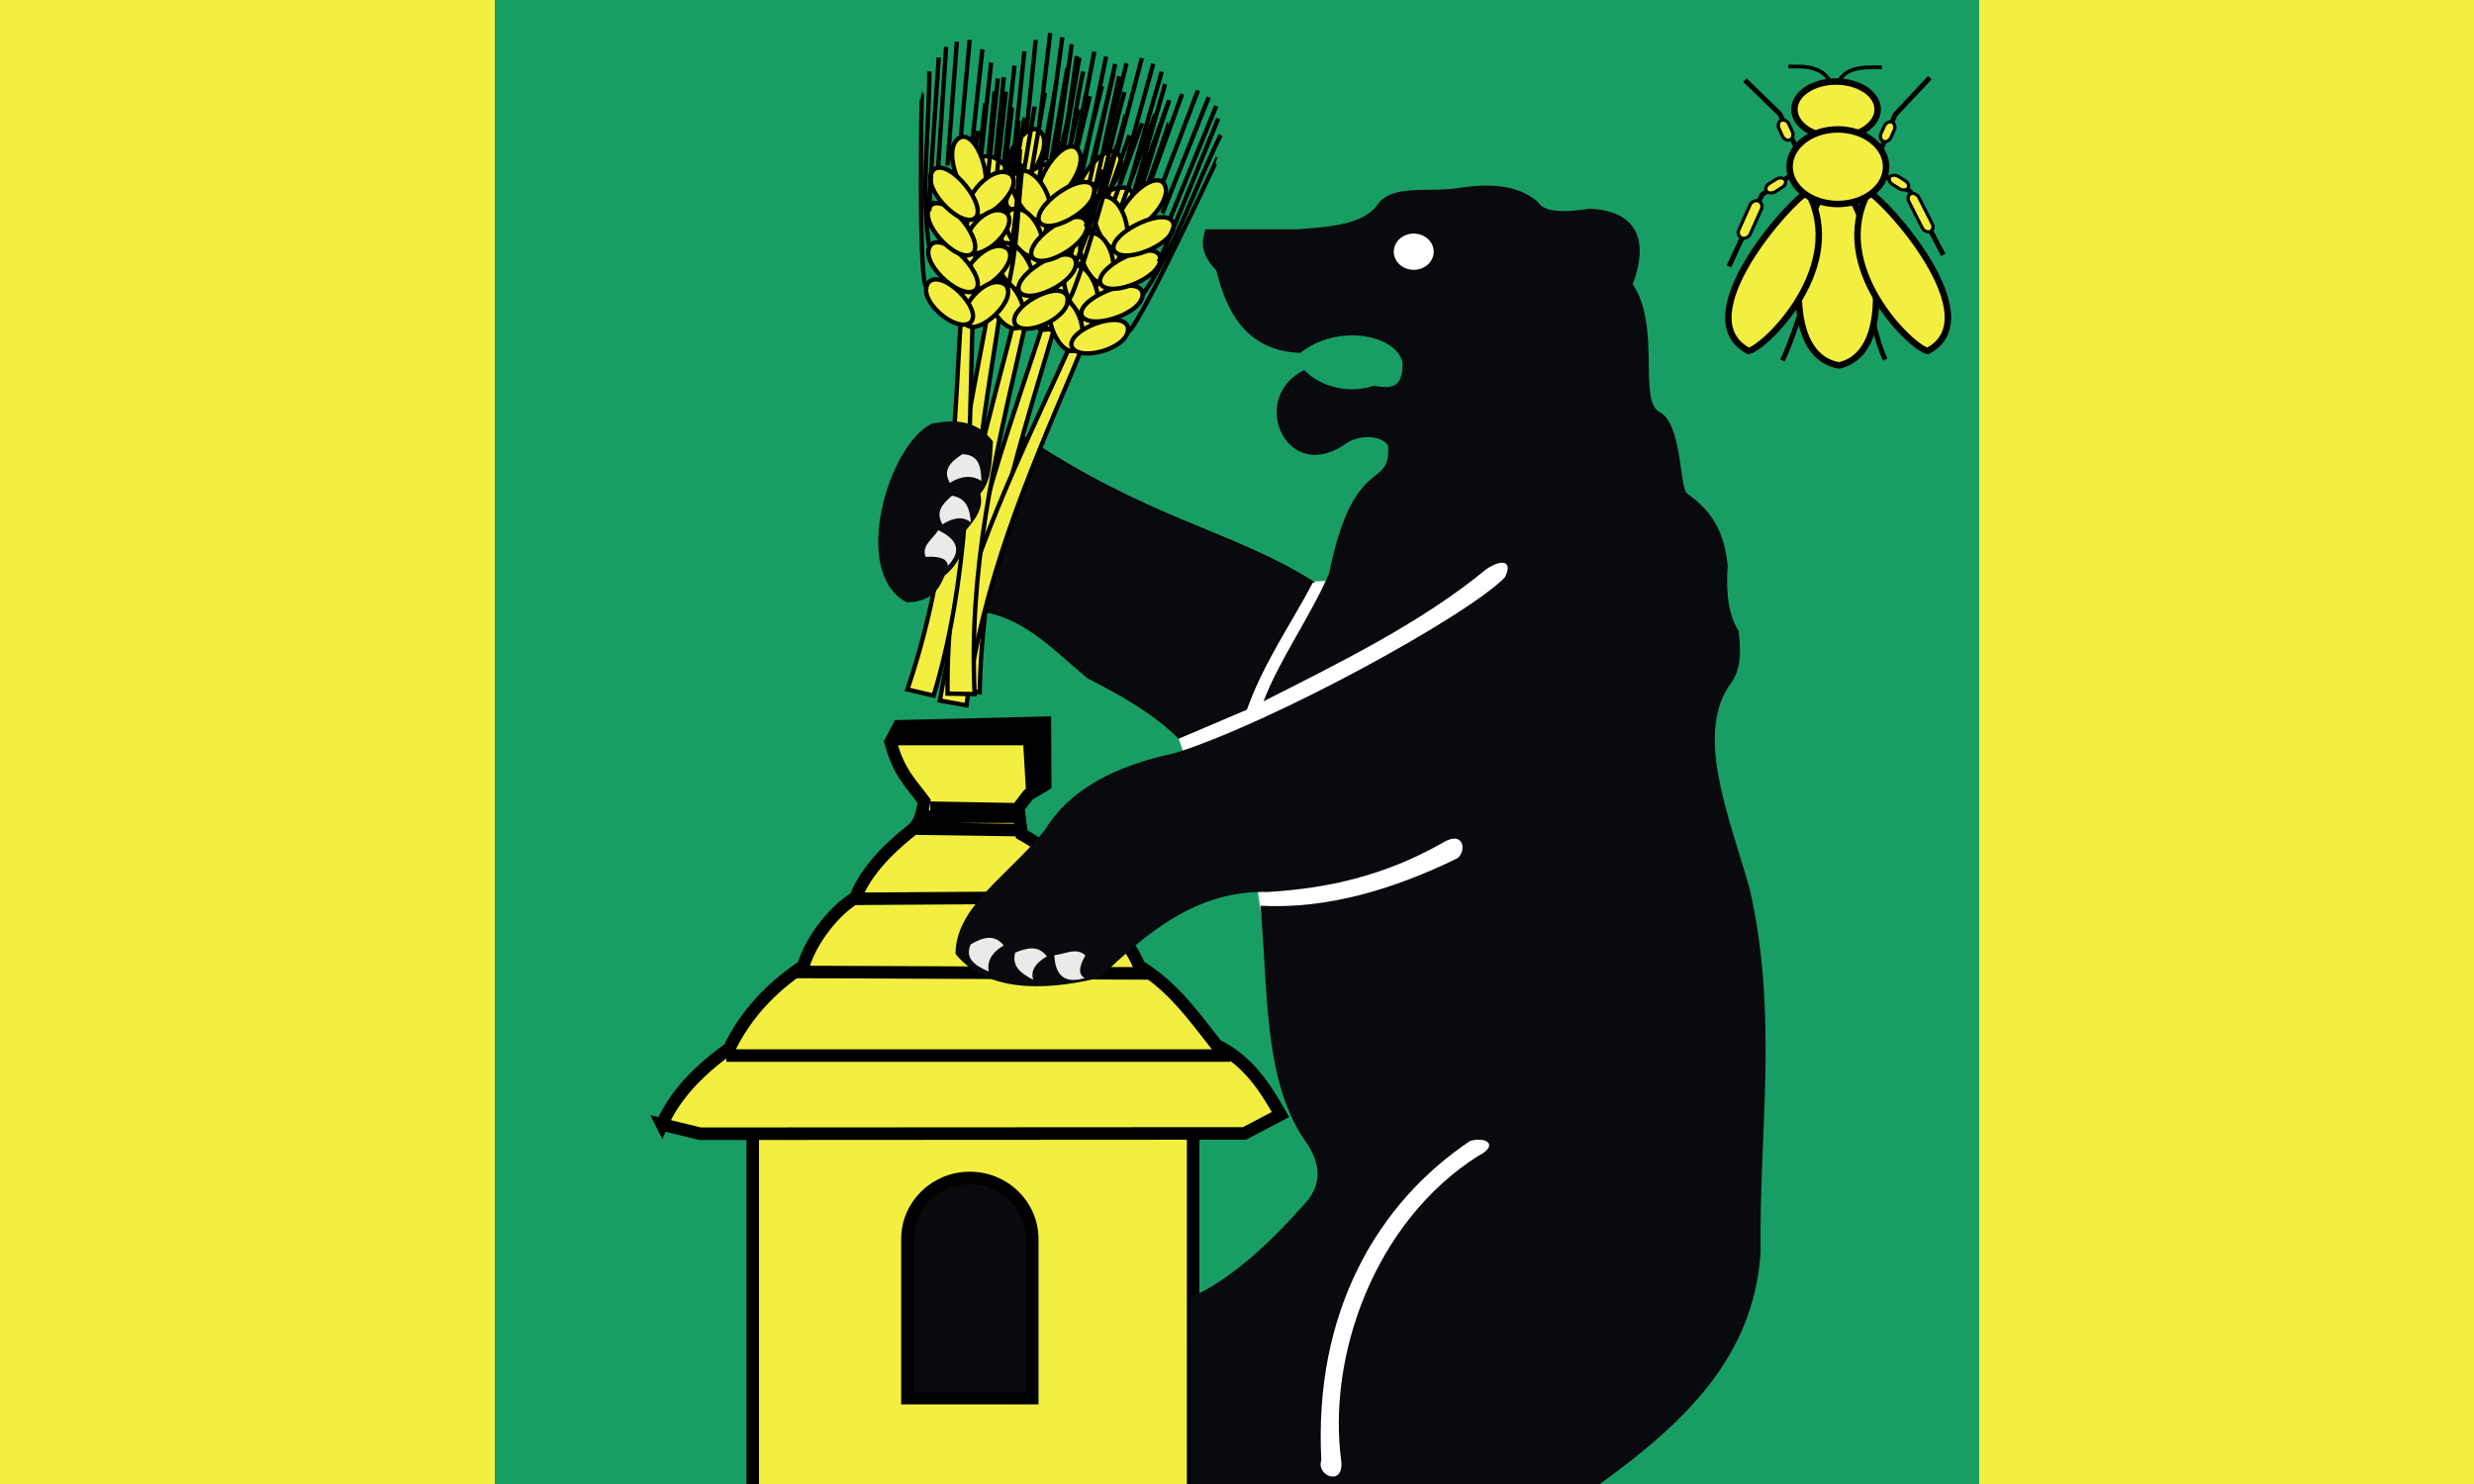 <svg xmlns="http://www.w3.org/2000/svg" width="500" height="300">
  <path fill="#f3ef41" d="M0 0h500v300H0z"/>
  <path fill="#189e65" d="M100 0h300v300H100z"/>
  <rect width="29.42" height="49.949" x="181.711" y="234.959" fill="#090a0d" ry="0"/>
  <g stroke="#000" stroke-width="2.536">
    <path fill="#f3ef41" d="M241.136 300v-72.024H152.13V300m43.876-61.865c6.987 0 12.612 5.519 12.612 12.374v32.136h-25.224v-32.136c0-6.855 5.625-12.374 12.612-12.374z"/>
    <path fill="#f3ef41" d="m133.786 227.305 7.717 1.887 110.013-.063 7.28-3.824c-3.153-5.512-6.531-10.858-12.908-13.998-4.55-5.764-8.717-11.778-15.626-15.998-2.096-4.981-6.142-9.325-10.678-13.508-4.185-6.452-7.276-9.921-13.101-13.155l-.68-5.333 2.038-2.666 3.397-2-.064-12.54-29.522.717-1.666 3.157c1.661 6.367 4.368 8.633 6.794 11.999-.404 2.246-.722 4.534-2.718 5.999-5.208 4.139-9.245 8.565-11.178 13.507-4.043 2.367-8.856 8.242-10.563 13.823-6.571 4.385-11.656 9.865-14.947 16.664-7.155 5.11-11.35 10.221-13.588 15.332z"/>
    <path fill="none" d="M146.795 213.384H248.61m-87.973-16.9 71.67.301m-59.367-15.089 45.833-.302m-33.528-13.882 20.917.301m-19.994-2.716h19.378m-17.533-1.81 16.918.301m-23.993-15.995h28.607l.615 11.167"/>
    <path fill="none" d="M180.63 149.404h27.377l.615 10.563"/>
  </g>
  <path fill="#fff" d="m264.07 117.6 4.912-.21 32.818-7.978 7.59 3.988-9.599 62.771-44.65 10.497-1.34-9.237-14.511-24.983-1.786-5.248z"/>
  <path fill="#090a0d" stroke="#000" stroke-width=".366" d="M265.222 117.576c-4.426 8.417-10.017 16.337-13.376 25.756l-13.59 5.79c-5.08-5.022-11.589-8.701-18.348-12.145-6.13-5.034-12.214-11.733-20.446-13.308l6.096-36.242c26.933 18.064 42.586 19.547 59.664 30.149z"/>
  <g stroke="#000" stroke-width=".883">
    <g fill="#f3ef41">
      <path d="M206.007 36.59c-1.597 10.376-2.959 20.783-4.558 30.995-3.546 22.64-7.216 45.163-4.226 70.193l-5.473.245c-2.028-24.284 2.814-47.531 7.21-71.018 1.924-10.275 3.536-20.769 5.301-31.125z"/>
      <path d="M209.735 26.208c4.02 2.194-2.248 12.702-5.821 11.341-3.254-1.626 2.219-12.668 5.82-11.34z"/>
      <path d="M198.347 31.874c4.093-2.07 9.453 7.291 6.349 9.441-3.178 1.755-9.51-7.254-6.349-9.441z"/>
      <path d="M197.625 39.654c4.093-2.07 9.058 6.788 5.954 8.938-3.177 1.755-9.115-6.751-5.954-8.938z"/>
      <path d="M195.914 46.693c4.093-2.07 9.53 7.052 6.425 9.202-3.178 1.755-9.586-7.015-6.425-9.202z"/>
      <path d="M194.807 53.922c4.092-2.07 9.198 7.22 6.094 9.37-3.178 1.754-9.256-7.183-6.094-9.37z"/>
      <path d="M210.078 56.115c2.268 3.815-7.59 9.413-9.926 6.53-1.917-2.96 7.55-9.467 9.926-6.53z"/>
      <path d="M211.162 48.564c2.542 3.658-8.03 10.281-10.573 7.556-2.13-2.828 7.987-10.332 10.573-7.556z"/>
      <path d="M212.802 40.74c2.787 3.498-7.35 10.864-10.074 8.298-2.318-2.694 7.304-10.912 10.074-8.297z"/>
      <path d="M213.79 33.598c2.786 3.498-7.352 10.864-10.075 8.298-2.318-2.694 7.304-10.912 10.075-8.298z"/>
    </g>
    <path fill="none" d="M210.232 57.222c1.44 2.258 9.359-38.34 9.264-38.372m-8.013 30.532c4.067-10.67 4.954-23.29 7.426-34.94m-5.882 27.677c1.712-9.647 3.08-20.484 4.603-30.782m-4.551 22.066 3.54-24.47m-5.272 23.493L214.7 7.53m-4.765 18.51 2.315-19.361m-4.819 20.062 1.89-18.66m-4.233 21.215 1.942-18.91m-4.152 22.793 2.155-19.912m-3.78 18.434 1.623-16.105m-3.115 15.954 1.25-13.048m-3.141 14.126 1.25-11.747m-4.869 33.989c-.31-9.113 1.507-17.082 2.26-25.623m-1.249 18.259c.099-7.39 1.35-14.159 2.395-21.04"/>
    <g fill="#f3ef41">
      <path d="M220.5 40.661c-2.998 10.098-5.767 20.254-8.745 30.19-6.601 22.027-13.31 43.92-13.755 69.104l-5.461-.415c1.297-24.328 9.267-46.8 16.828-69.565 3.307-9.958 6.336-20.17 9.497-30.229z"/>
      <path d="M225.61 30.813c3.688 2.66-3.96 12.327-7.318 10.546-3.005-2.005 3.927-12.296 7.319-10.546z"/>
      <path d="M213.545 35.06c4.341-1.56 8.381 8.37 5.01 10.128-3.39 1.358-8.443-8.34-5.01-10.128z"/>
      <path d="M211.769 42.69c4.34-1.561 8.059 7.823 4.687 9.581-3.39 1.357-8.12-7.794-4.687-9.582z"/>
      <path d="M209.113 49.464c4.34-1.56 8.49 8.142 5.118 9.9-3.39 1.358-8.552-8.112-5.118-9.9z"/>
      <path d="M207.03 56.5c4.34-1.56 8.138 8.268 4.766 10.027-3.39 1.357-8.2-8.239-4.767-10.027z"/>
      <path d="M221.876 60.515c1.73 4.056-8.81 8.42-10.734 5.28-1.498-3.167 8.778-8.48 10.734-5.28z"/>
      <path d="M223.98 53.157c2.023 3.934-9.365 9.228-11.515 6.22-1.727-3.062 9.328-9.285 11.515-6.22z"/>
      <path d="M226.673 45.595c2.287 3.805-8.771 9.889-11.122 7.015-1.932-2.95 8.73-9.941 11.122-7.015z"/>
      <path d="M228.625 38.631c2.287 3.804-8.77 9.888-11.122 7.015-1.932-2.95 8.731-9.941 11.122-7.015z"/>
    </g>
    <path fill="none" d="M221.878 61.63c1.12 2.414 14.506-36.895 14.416-36.938m-12.107 29.315c5.487-10.093 8.087-22.502 12.126-33.757m-9.605 26.74c3.013-9.362 5.845-19.944 8.76-29.974m-7.521 21.335 6.844-23.842m-8.428 22.665 6.717-24.286m-7.248 17.782 4.934-18.922m-7.512 19.316 4.415-18.278m-7.087 20.53 4.502-18.52M217.86 36.9l4.85-19.488m-6.26 17.827 3.804-15.777m-5.262 15.448 3.017-12.79m-5.039 13.63 2.84-11.498m-9.46 33.12c.934-9.074 3.822-16.759 5.733-25.138m-3.727 17.957c1.104-7.316 3.267-13.879 5.24-20.577"/>
    <g fill="#f3ef41">
      <path d="M228.703 46.026c-4.098 9.75-7.976 19.58-12.037 29.17-9.003 21.261-18.098 42.38-21.327 67.384l-5.386-.948c3.982-24.07 14.396-45.64 24.434-67.54 4.392-9.581 8.534-19.442 12.791-29.136z"/>
      <path d="M234.877 36.732c3.373 3.007-5.303 11.872-8.446 9.773-2.767-2.289 5.266-11.845 8.446-9.773z"/>
      <path d="M222.407 39.775c4.49-1.127 7.41 9.145 3.862 10.563-3.523 1.019-7.475-9.12-3.862-10.563z"/>
      <path d="M219.796 47.189c4.49-1.127 7.15 8.57 3.601 9.988-3.522 1.019-7.214-8.546-3.601-9.988z"/>
      <path d="M216.405 53.667c4.49-1.127 7.542 8.928 3.994 10.347-3.522 1.019-7.607-8.905-3.994-10.347z"/>
      <path d="M213.554 60.461c4.49-1.127 7.18 9.02 3.632 10.438-3.523 1.019-7.245-8.996-3.632-10.438z"/>
      <path d="M227.876 65.907c1.271 4.203-9.694 7.513-11.26 4.2-1.14-3.295 9.668-7.574 11.26-4.2z"/>
      <path d="M230.783 58.794c1.576 4.111-10.336 8.263-12.141 5.06-1.379-3.214 10.305-8.322 12.14-5.06z"/>
      <path d="M234.298 51.538c1.853 4.007-9.818 8.976-11.838 5.888-1.595-3.124 9.783-9.033 11.838-5.888z"/>
      <path d="M237.01 44.802c1.853 4.008-9.818 8.976-11.838 5.889-1.595-3.124 9.784-9.034 11.838-5.889z"/>
    </g>
    <path fill="none" d="M227.754 67.017c.847 2.51 18.51-35.276 18.425-35.328M230.894 59.66c6.575-9.5 10.533-21.589 15.796-32.387m-12.512 25.654c4.032-9.016 8.02-19.263 12.029-28.953m-9.841 20.484 9.446-23.043m-10.891 21.717 9.368-23.498m-9.176 16.977 7-18.337m-9.608 18.476 6.414-17.746m-9.321 19.725 6.527-17.98m-9.63 21.278 6.98-18.908m-8.198 17.118 5.528-15.319m-6.943 14.849 4.417-12.426m-6.521 13.064 4.097-11.158m-13.074 32.015c1.934-8.933 5.656-16.294 8.484-24.441m-5.694 17.495c1.908-7.168 4.785-13.484 7.49-19.952"/>
    <g fill="#f3ef41">
      <path d="M212.84 39.894c-2.32 10.253-4.409 20.553-6.721 30.644-5.126 22.371-10.367 44.617-9.14 69.777l-5.477-.094c-.321-24.357 6.14-47.253 12.175-70.417 2.64-10.133 4.984-20.504 7.471-30.728z"/>
      <path d="M217.289 29.765c3.856 2.438-3.134 12.534-6.604 10.955-3.133-1.825 3.103-12.503 6.604-10.955z"/>
      <path d="M205.529 34.712c4.229-1.812 8.92 7.861 5.672 9.814-3.294 1.554-8.98-7.828-5.672-9.814z"/>
      <path d="M204.262 42.43c4.23-1.812 8.563 7.335 5.315 9.288-3.294 1.554-8.623-7.302-5.315-9.288z"/>
      <path d="M202.061 49.348c4.23-1.812 9.014 7.627 5.766 9.58-3.294 1.554-9.074-7.594-5.766-9.58z"/>
      <path d="M200.45 56.493c4.228-1.812 8.671 7.774 5.423 9.726-3.294 1.554-8.732-7.74-5.424-9.726z"/>
      <path d="M215.534 59.628c1.995 3.946-8.234 8.922-10.362 5.9-1.706-3.073 8.197-8.979 10.362-5.9z"/>
      <path d="M217.145 52.16c2.28 3.808-8.734 9.76-11.08 6.884-1.927-2.954 8.694-9.814 11.08-6.884z"/>
      <path d="M219.33 44.456c2.536 3.662-8.097 10.384-10.634 7.654-2.124-2.832 8.054-10.435 10.634-7.654z"/>
      <path d="M220.816 37.39c2.535 3.663-8.097 10.384-10.634 7.655-2.124-2.832 8.054-10.435 10.634-7.655z"/>
    </g>
    <path fill="none" d="M215.61 60.741c1.278 2.343 12.027-37.675 11.934-37.713m-10.136 29.969c4.806-10.396 6.577-22.934 9.86-34.404m-7.81 27.252c2.385-9.52 4.51-20.248 6.752-30.43m-6.09 21.735 5.248-24.196m-6.906 23.116 5.091-24.635M217.5 29.609l3.668-19.175m-6.215 19.72 3.193-18.502m-5.711 20.906L215.7 13.81m-5.742 22.485 3.546-19.735m-5.064 18.16 2.748-15.97m-4.226 15.727 2.163-12.943M205 35.435l2.071-11.644m-7.242 33.612c.33-9.111 2.701-16.95 4.052-25.426m-2.527 18.141c.617-7.366 2.34-14.044 3.865-20.844"/>
    <g fill="#f3ef41">
      <path d="M195.857 38.534c-.597 10.468-1.43 20.924-1.99 31.233-1.242 22.855-2.338 45.617-10.487 69.61l5.316 1.25c7.05-23.44 7.147-47.128 7.732-70.97.255-10.43.861-21.018 1.29-31.498z"/>
      <path d="M194.365 27.666c-4.398 1.41-.443 12.87 3.345 12.193 3.53-.995.464-12.83-3.345-12.193z"/>
      <path d="M204.351 35.32c-3.582-2.785-10.789 5.408-8.193 8.088 2.75 2.306 10.837-5.36 8.193-8.088z"/>
      <path d="M203.438 43.082c-3.582-2.784-10.298 4.987-7.702 7.668 2.75 2.306 10.346-4.94 7.702-7.668z"/>
      <path d="M203.648 50.3c-3.581-2.784-10.814 5.16-8.218 7.84 2.75 2.306 10.863-5.113 8.218-7.84z"/>
      <path d="M203.228 57.594c-3.582-2.785-10.525 5.383-7.929 8.064 2.75 2.306 10.573-5.337 7.929-8.064z"/>
      <path d="M187.795 56.929c-3.018 3.323 5.481 10.63 8.373 8.232 2.497-2.549-5.43-10.674-8.373-8.232z"/>
      <path d="M188.306 49.325c-3.255 3.118 5.732 11.561 8.793 9.357 2.678-2.38-5.678-11.603-8.793-9.357z"/>
      <path d="M188.328 41.35c-3.461 2.917 4.945 12.008 8.15 9.994 2.834-2.215-4.888-12.046-8.15-9.993z"/>
      <path d="M188.849 34.165c-3.462 2.916 4.944 12.008 8.15 9.993 2.834-2.214-4.889-12.046-8.15-9.993z"/>
    </g>
    <path fill="none" d="M187.414 57.986c-1.883 1.95-1.187-39.321-1.087-39.335m1.494 31.417c-1.764-11.214-.004-23.753 0-35.631m0 28.223c.331-9.775 1.249-20.653 1.901-31.033m-.135 22.477 1.63-24.648m.271 24.01 1.901-25.031m.815 19.028 1.766-19.411m.543 20.561 2.037-18.646m-.272 21.583 2.038-18.9m-.679 23.114 2.037-19.922m-.136 18.773 1.765-16.091m-.271 16.219 1.494-13.027m.135 14.431 1.223-11.749m-2.309 34.226c2.203-8.878 2.082-17.028 3.124-25.542m-2.581 18.135c1.443-7.263 1.628-14.132 2.037-21.072"/>
  </g>
  <path fill="#090a0d" d="M240.666 300h82.675c16.792-12.18 31.092-25.441 32.479-46.796-.328-24.43 3.638-47.85-2.214-73.578-4.372-15.237-11.195-31.53-3.691-41.648 2.186-3.153 1.822-6.784 1.476-10.412-2.239-3.55-2.557-8.183-2.214-13.189-.79-8.162-4.256-11.714-8.12-14.577-1.763-.896-.866-14.354-5.906-16.659-3.95-2.7.472-17.33-5.167-25.683 4.274-11.577-1.915-15.043-8.858-15.27-5.343.875-9.138.66-10.334-1.39-4.196-3.595-10.055-3.725-16.24-2.776-5.597.926-13.402-.916-16.24 3.471-2.77 3.793-9.393 4.418-16.239 4.859H243.62c-.782 2.42-1.097 4.948 2.215 8.33 2.27 9.588 6.945 16.314 16.977 16.659 7.65-6.094 19.636-3.604 20.669 2.082-.027 5.08-2.278 5.162-5.824 4.57-6.875 2.193-12.361-1.244-14.058-3.191-11.596 5.671-3.41 23.828 8.81 14.586 3.43-1.811 7.043-1.024 8.12.694.643 9.21-6.964 1.246-11.925 25.866-3.875 8.88-10.014 17.373-13.248 25.826 15.464-7.847 31.892-15.875 45.022-26.71 3.56-2.361 5.345-1.361 3.731 1.685-7.87 7.99-47.351 29.504-66.743 35.516-11.827 2.508-21.137 7.202-26.225 15.56-7.282 9.088-18.07 15.48-18.024 25.027 7.298 8.973 21.411 6.67 29.096 4.821 9.681-9.206 19.685-17.738 33.956-17.353 12.36-.733 23.7-3.32 35.391-9.94 4.31-2.679 4.91 1.68 2.953 3.143-12.611 6.131-26 10.3-39.78 9.58 1.575 16.63.528 34.985 8.818 47.194 3.755 5.153 3.51 9.5 0 13.189-6.525 7.396-15.017 15.474-22.96 18.742z"/>
  <path fill="#fff" d="M297.156 230.62c-18.762 12.546-31.677 34.599-30.112 64.6-1.092 3.084 4.439 5.378 4.047.294-2.923-21.242 6.601-48.436 27.623-61.822 4-1.954 2.16-3.985-1.558-3.072z"/>
  <ellipse cx="285.72" cy="50.884" fill="#fff" rx="4.032" ry="3.664"/>
  <path fill="#090a0d" d="M188.36 85.63c4.539-.844 8.895-.83 12.315 3.594-.225 3.82-.147 7.784-2.548 10.582.811 3.393-1.49 5.616-3.398 7.986.31 3.11-.737 6.008-3.822 8.586-1.145 2.739-2.602 5.269-7.643 5.39-11.535-5.985-3.654-32.066 5.095-36.138z"/>
  <path fill="#e9ebe8" d="M194.517 91.82c-2.42 1.507-4.057 3.226-2.548 5.79 2.415-1.505 4.521-1.557 6.37-.4-.075-2.736-.408-5.27-3.822-5.39zm-2.123 8.385c-1.77 1.575-3.465 3.173-1.911 5.79 2.169-1.347 4.129-1.71 5.733-.399-.206-2.6-.82-4.895-3.822-5.39zm-2.761 6.988c-1.088 1.741-3.49 3.173-2.548 5.391 2.902-.2 4.389.4 4.46 1.797 2.836-2.94 2.046-5.312-1.912-7.188zm6.549 83.717c2.462-1.447 4.804-2.136 6.66.218-2.457 1.444-3.38 3.224-3.026 5.286-2.617-1.198-4.933-2.533-3.634-5.504zm8.996 1.657c2.258-.861 4.507-1.65 6.396.763-2.203 1.299-3.366 2.826-2.762 4.741-2.431-1.253-4.398-2.728-3.634-5.504zm7.907.533c2.136-.21 4.517-1.673 6.274.053-1.396 2.4-1.432 3.92-.109 4.56-4.02 1.21-5.989-.45-6.165-4.613z"/>
  <path fill="none" stroke="#000" stroke-width=".996" d="m352.661 16.201 7.04 6.833 3.61 7.332h16.787l2.888-7.166 7.04-7.499M360.243 72.86c3.572-7.367 6.402-21.925 10.83-20.997 6.259.136 6.62 13.885 9.928 20.831"/>
  <path fill="#f3ef41" stroke="#000" stroke-width="1.307" d="M371.677 73.882c14.21-3.264 4.834-36.517-.731-36.915-4.883-.753-14.306 34.219.731 36.915z"/>
  <path fill="none" stroke="#000" stroke-width=".996" d="m349.412 53.863 6.679-14.498 5.957-4h18.592l5.415 3.333 6.679 12.832"/>
  <path fill="#f3ef41" stroke="#000" stroke-width="1.307" d="M365.338 38.768c8.244 15.1-8.579 31.492-11.947 32.188-12.824-6.723 8.308-30.304 11.947-32.188zm12.304 0c-8.244 15.1 8.58 31.492 11.947 32.188 12.824-6.723-8.308-30.304-11.947-32.188z"/>
  <path fill="none" stroke="#000" stroke-width=".761" d="M361.41 13.458c3.244-.043 8.244-.432 9.292 5.502 1.074-5.778 5.703-5.348 9.626-5.352"/>
  <ellipse cx="371.068" cy="22.111" fill="#f3ef41" stroke="#000" stroke-width="1.307" rx="8.412" ry="5.627"/>
  <ellipse cx="371.433" cy="33.703" fill="#f3ef41" stroke="#000" stroke-width="1.307" rx="9.753" ry="7.541"/>
  <g fill="#f3ef41" stroke="#000" stroke-width=".655">
    <rect width="2.173" height="8.597" x="326.147" y="190.12" ry="1.298" transform="matrix(.917 -.398 .453 .891 0 0)"/>
    <rect width="2.005" height="4.316" x="172.086" y="329.756" ry="1.352" transform="matrix(.593 -.805 .847 .531 0 0)"/>
    <rect width="2.448" height="8.189" x="-342.729" y="-89.027" ry="1.294" transform="matrix(-.934 -.357 -.409 .913 0 0)"/>
    <rect width="2.056" height="4.392" x="-224.077" y="-269.739" ry="1.352" transform="matrix(-.593 -.805 -.847 .531 0 0)"/>
    <rect width="2.191" height="4.343" x="317.719" y="-156.504" ry="1.294" transform="matrix(.933 -.359 -.411 -.912 0 0)"/>
    <rect width="2.155" height="4.261" x="-360.51" y="110.152" ry="1.294" transform="matrix(-.933 -.359 .411 -.912 0 0)"/>
  </g>
</svg>

